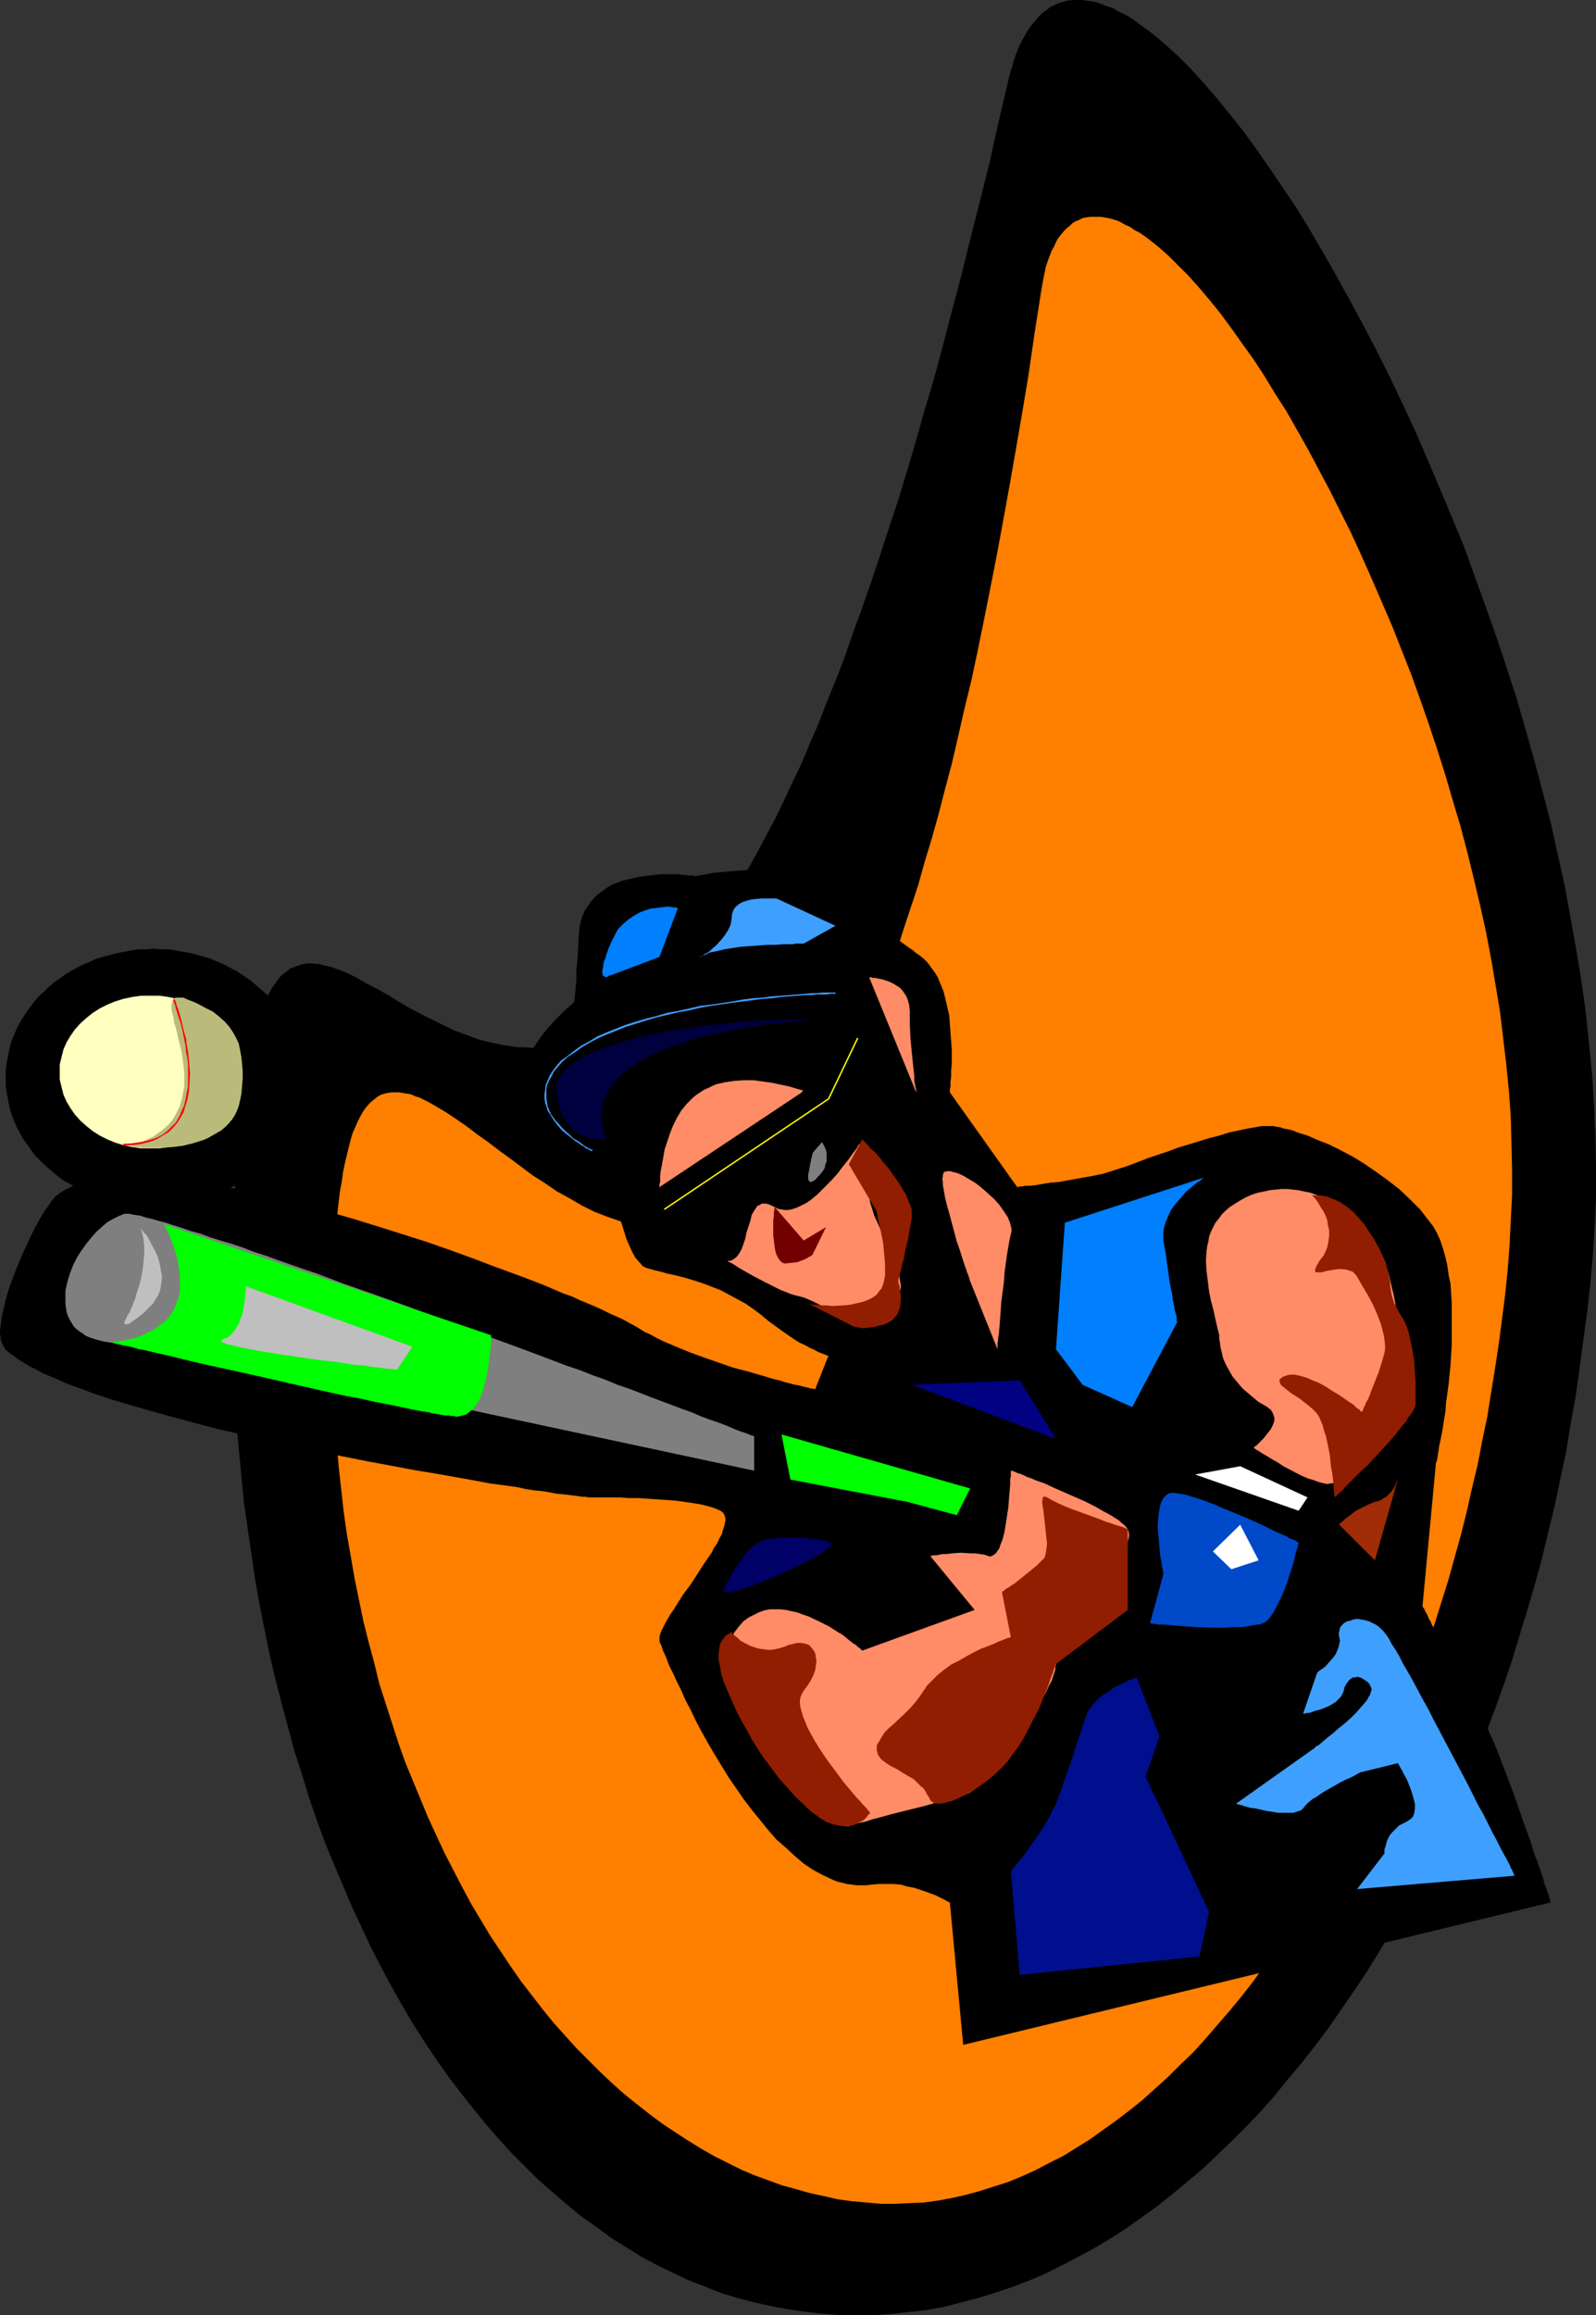 <?xml version="1.0" encoding="UTF-8" standalone="no"?>
<svg
   version="1.0"
   width="107.384mm"
   height="155.668mm"
   id="svg39"
   sodipodi:docname="Baseball - Batter 09.wmf"
   xmlns:inkscape="http://www.inkscape.org/namespaces/inkscape"
   xmlns:sodipodi="http://sodipodi.sourceforge.net/DTD/sodipodi-0.dtd"
   xmlns="http://www.w3.org/2000/svg"
   xmlns:svg="http://www.w3.org/2000/svg">
  <rect width="100%" height="100%" fill="#333333" stroke="none"/>
  <sodipodi:namedview
     id="namedview39"
     pagecolor="#ffffff"
     bordercolor="#000000"
     borderopacity="0.25"
     inkscape:showpageshadow="2"
     inkscape:pageopacity="0.0"
     inkscape:pagecheckerboard="0"
     inkscape:deskcolor="#d1d1d1"
     inkscape:document-units="mm" />
  <defs
     id="defs1">
    <pattern
       id="WMFhbasepattern"
       patternUnits="userSpaceOnUse"
       width="6"
       height="6"
       x="0"
       y="0" />
  </defs>
  <path
     style="fill:#000000;fill-opacity:1;fill-rule:evenodd;stroke:none"
     d="m 209.232,588.03 -4.362,-0.485 -4.362,-0.646 -4.362,-0.808 -4.362,-0.97 -4.362,-1.131 -4.201,-1.293 -4.039,-1.616 -4.201,-1.616 -4.039,-1.939 -4.039,-1.939 -3.878,-2.101 -3.878,-2.424 -3.878,-2.424 -3.716,-2.747 -3.878,-2.747 -3.555,-2.909 -3.555,-3.07 -3.716,-3.232 -3.393,-3.393 -3.393,-3.393 -3.393,-3.717 -3.231,-3.717 -3.231,-4.04 -3.231,-4.04 -3.07,-4.04 -3.07,-4.363 -2.908,-4.363 -2.908,-4.525 -2.747,-4.686 -2.747,-4.848 -2.585,-4.848 -2.585,-5.009 -2.424,-5.171 -2.424,-5.171 -2.262,-5.332 -2.262,-5.333 -2.262,-5.494 -2.1,-5.656 -1.939,-5.656 -1.777,-5.817 -1.939,-5.979 -1.616,-5.979 -1.616,-5.979 -1.616,-6.302 -1.454,-6.14 -1.293,-6.302 -1.293,-6.464 -1.131,-6.302 -0.969,-6.625 -0.969,-6.625 -0.969,-6.625 -0.646,-6.625 -0.646,-6.948 -0.646,-6.787 -0.485,-6.948 -0.323,-6.948 -0.162,-6.948 -0.162,-7.11 v -7.11 -7.11 l 0.323,-7.272 0.323,-7.272 0.323,-7.272 0.646,-7.272 0.323,-3.555 0.323,-3.393 0.323,-3.232 0.485,-3.07 0.323,-2.909 0.485,-2.747 0.485,-2.585 0.485,-2.424 0.485,-2.262 0.485,-2.101 0.646,-1.939 0.485,-1.939 0.646,-1.616 0.646,-1.616 0.646,-1.454 0.646,-1.293 0.646,-1.131 0.808,-1.131 0.646,-0.97 0.808,-0.97 0.808,-0.646 0.808,-0.646 0.808,-0.646 0.969,-0.323 0.808,-0.323 0.969,-0.323 0.808,-0.162 0.969,-0.162 h 0.969 l 0.969,0.162 h 0.969 l 0.969,0.323 2.1,0.485 2.262,0.808 2.262,0.97 2.262,1.131 2.424,1.454 2.585,1.293 2.585,1.454 2.585,1.616 2.747,1.616 2.747,1.454 2.908,1.454 2.908,1.454 3.07,1.454 3.07,1.131 3.07,1.131 3.231,0.808 3.231,0.646 3.393,0.485 h 1.777 l 1.616,0.162 1.777,-0.162 h 1.777 l 1.777,-0.162 1.777,-0.323 1.777,-0.323 1.777,-0.646 1.777,-0.485 1.777,-0.646 1.939,-0.808 1.777,-0.808 1.939,-0.97 1.777,-1.131 1.939,-1.293 1.939,-1.293 1.939,-1.454 1.939,-1.616 1.939,-1.778 1.939,-1.939 1.939,-1.939 2.1,-2.101 1.939,-2.424 2.1,-2.424 1.939,-2.585 2.1,-2.747 1.939,-2.909 2.1,-3.07 2.1,-3.393 2.1,-3.393 2.1,-3.717 2.1,-3.717 2.1,-4.04 2.262,-4.201 2.1,-4.363 2.1,-4.525 2.262,-4.686 2.1,-5.009 2.262,-5.171 2.1,-5.494 2.262,-5.494 2.262,-5.817 2.1,-6.14 2.262,-6.14 2.262,-6.464 2.262,-6.787 2.262,-6.948 2.424,-7.272 2.262,-7.433 2.262,-7.595 2.262,-8.08 2.424,-8.08 2.262,-8.403 2.262,-8.726 2.424,-9.049 2.262,-9.211 2.424,-9.534 2.424,-9.695 2.262,-10.18 2.424,-10.342 0.485,-2.101 0.646,-2.101 0.485,-1.778 0.646,-1.778 0.646,-1.616 0.808,-1.616 0.808,-1.454 0.808,-1.293 0.808,-1.131 0.969,-1.131 0.808,-0.97 0.969,-0.97 0.969,-0.646 0.969,-0.808 1.131,-0.485 0.969,-0.485 1.131,-0.323 1.131,-0.323 L 272.729,0 h 1.131 1.293 l 1.131,0.162 1.293,0.162 1.454,0.323 1.293,0.485 1.293,0.485 1.454,0.485 1.293,0.808 1.454,0.646 1.454,0.808 1.454,0.97 1.454,1.131 1.616,1.131 1.454,1.131 1.616,1.293 1.454,1.293 1.616,1.454 1.616,1.454 3.231,3.232 1.616,1.778 1.616,1.778 3.231,3.717 3.393,4.201 3.393,4.201 3.393,4.686 3.393,4.848 3.393,5.009 3.555,5.333 3.393,5.494 3.393,5.817 3.393,5.979 3.393,6.14 3.393,6.302 3.393,6.464 3.393,6.787 3.231,6.787 3.231,6.948 3.07,7.11 3.07,7.272 3.07,7.272 3.07,7.433 2.747,7.595 2.747,7.595 2.747,7.756 2.585,7.756 2.585,7.918 2.262,7.918 2.262,7.918 2.1,7.918 2.1,8.08 1.777,8.08 1.777,7.918 1.454,8.08 1.454,8.08 1.293,7.918 1.131,8.08 0.808,7.918 0.808,7.918 0.485,7.756 0.323,7.756 0.162,7.595 v 7.756 l -0.323,7.433 -0.485,7.433 -0.646,7.272 -0.808,7.272 -0.969,7.11 -0.969,7.272 -0.969,6.948 -1.293,7.11 -1.131,6.948 -1.454,6.787 -1.454,6.948 -1.616,6.625 -1.616,6.787 -1.777,6.464 -1.939,6.625 -1.939,6.302 -1.939,6.464 -2.1,6.14 -2.262,6.302 -2.262,5.979 -2.424,5.979 -2.424,5.979 -2.585,5.817 -2.585,5.656 -2.747,5.656 -2.585,5.494 -2.908,5.494 -2.908,5.171 -2.908,5.333 -3.07,5.009 -3.07,5.009 -3.231,4.848 -3.231,4.686 -3.231,4.686 -3.393,4.525 -3.393,4.363 -3.555,4.201 -3.393,4.201 -3.555,4.04 -3.716,3.878 -3.716,3.717 -3.716,3.555 -3.716,3.555 -3.878,3.232 -3.878,3.232 -3.878,3.07 -4.039,2.909 -3.878,2.747 -4.039,2.585 -4.039,2.424 -4.201,2.262 -4.039,2.101 -4.201,2.101 -4.201,1.778 -4.201,1.616 -4.362,1.454 -4.201,1.293 -4.362,1.131 -4.362,1.131 -4.362,0.808 -4.362,0.485 -4.362,0.485 -4.524,0.323 h -4.362 -4.362 z"
     id="path1" />
  <path
     style="fill:#ff7f00;fill-opacity:1;fill-rule:evenodd;stroke:none"
     d="m 220.38,559.752 -3.716,-0.323 -3.555,-0.485 -3.555,-0.808 -3.716,-0.808 -3.393,-0.97 -3.555,-0.97 -3.555,-1.293 -3.555,-1.293 -3.393,-1.454 -3.555,-1.778 -3.231,-1.616 -3.393,-1.939 -3.393,-2.101 -3.231,-2.101 -3.393,-2.262 -3.231,-2.424 -3.07,-2.424 -3.231,-2.585 -3.07,-2.747 -3.07,-2.909 -2.908,-2.909 -3.07,-3.07 -2.908,-3.232 -2.908,-3.232 -2.747,-3.393 -2.747,-3.555 -2.747,-3.555 -2.585,-3.717 -2.585,-3.878 -2.585,-3.878 -2.424,-4.04 -2.424,-4.04 -2.262,-4.201 -2.262,-4.363 -2.262,-4.363 -2.1,-4.525 -2.1,-4.525 -1.939,-4.686 -1.939,-4.686 -1.939,-4.686 -1.777,-5.009 -1.616,-5.009 -1.616,-5.009 -1.616,-5.009 -1.293,-5.333 -1.454,-5.332 -1.293,-5.171 -1.131,-5.494 -1.131,-5.494 -0.969,-5.656 -0.969,-5.494 -0.808,-5.656 -0.646,-5.817 -0.646,-5.817 -0.485,-5.817 -0.485,-5.979 -0.323,-5.979 -0.162,-5.979 -0.162,-6.14 v -6.14 l 0.162,-6.14 0.162,-6.302 0.323,-6.302 0.485,-6.302 0.162,-3.07 0.323,-2.909 0.323,-2.747 0.485,-2.585 0.323,-2.424 0.485,-2.262 0.485,-2.101 0.485,-1.939 0.485,-1.939 0.485,-1.616 0.646,-1.454 0.646,-1.454 0.646,-1.293 0.646,-1.131 0.646,-0.97 0.808,-0.97 0.646,-0.646 0.808,-0.646 0.808,-0.646 0.808,-0.485 0.969,-0.323 0.808,-0.162 0.969,-0.162 h 0.969 0.969 l 0.969,0.162 0.969,0.162 1.131,0.162 0.969,0.485 1.131,0.323 2.262,1.131 2.262,1.293 2.424,1.454 2.424,1.616 2.585,1.778 2.747,2.101 2.747,1.939 2.747,2.101 2.908,2.101 5.816,4.363 3.07,1.939 3.07,2.101 3.231,1.778 3.07,1.778 3.231,1.616 3.393,1.293 3.231,1.131 3.393,0.808 1.777,0.485 1.616,0.162 1.777,0.162 1.616,0.162 h 1.777 1.777 l 1.616,-0.162 1.777,-0.323 1.777,-0.323 1.777,-0.485 1.777,-0.646 1.777,-0.646 1.777,-0.808 1.777,-0.97 1.777,-0.97 1.616,-1.131 1.777,-1.293 1.777,-1.454 1.939,-1.616 1.777,-1.778 1.777,-1.778 1.777,-1.939 1.777,-2.262 1.777,-2.262 1.777,-2.424 1.777,-2.585 1.777,-2.747 1.777,-3.07 1.777,-3.07 1.777,-3.393 1.777,-3.393 1.777,-3.717 1.777,-3.878 1.777,-4.04 1.777,-4.201 1.777,-4.525 1.777,-4.525 1.777,-4.848 1.616,-5.171 1.777,-5.333 1.777,-5.332 1.616,-5.817 1.777,-5.817 1.777,-6.302 1.616,-6.302 1.777,-6.625 1.616,-6.948 1.616,-7.11 1.777,-7.272 1.616,-7.595 1.616,-7.918 1.616,-8.08 1.616,-8.241 1.616,-8.726 1.616,-8.888 1.616,-9.211 1.616,-9.372 1.616,-9.695 1.454,-10.019 1.616,-10.342 0.323,-1.939 0.323,-1.778 0.323,-1.616 0.323,-1.616 0.485,-1.454 0.485,-1.293 0.485,-1.293 0.646,-1.131 0.485,-1.131 0.646,-1.131 0.646,-0.808 0.808,-0.97 0.646,-0.646 0.808,-0.646 0.646,-0.646 0.808,-0.485 0.808,-0.323 0.969,-0.485 0.808,-0.162 0.969,-0.162 h 0.969 0.969 0.969 l 0.969,0.162 0.969,0.162 1.131,0.323 1.131,0.323 0.969,0.485 1.131,0.646 1.131,0.485 1.131,0.808 1.293,0.646 2.262,1.616 2.424,1.939 2.585,2.262 2.585,2.585 2.585,2.585 2.747,3.07 2.585,3.07 2.747,3.393 2.747,3.717 2.747,3.878 2.908,4.04 2.747,4.201 2.747,4.525 2.908,4.525 2.747,4.848 2.747,4.848 2.747,5.171 2.747,5.171 2.747,5.494 2.747,5.494 2.585,5.656 2.585,5.817 2.585,5.979 2.585,5.979 2.424,6.14 2.424,6.14 2.262,6.302 2.262,6.464 2.1,6.302 2.1,6.625 1.939,6.625 1.939,6.464 1.777,6.787 1.616,6.625 1.616,6.787 1.454,6.625 1.293,6.787 1.131,6.625 1.131,6.787 0.808,6.787 0.808,6.787 0.646,6.625 0.485,6.625 0.162,6.625 0.162,6.625 v 6.464 l -0.323,6.464 -0.323,6.464 -0.485,6.302 -0.646,6.302 -0.808,6.302 -0.808,6.14 -0.969,6.302 -0.969,5.979 -0.969,6.14 -1.293,6.14 -1.131,5.979 -1.454,5.979 -1.293,5.817 -1.454,5.817 -1.616,5.817 -1.616,5.817 -1.777,5.656 -1.777,5.656 -1.939,5.494 -1.939,5.494 -1.939,5.333 -2.1,5.332 -2.1,5.171 -2.262,5.171 -2.262,5.171 -2.262,5.009 -2.424,4.848 -2.424,4.848 -2.585,4.686 -2.585,4.686 -2.585,4.525 -2.747,4.525 -2.585,4.201 -2.747,4.363 -2.908,4.04 -2.908,4.04 -2.908,4.04 -2.908,3.717 -3.07,3.717 -3.07,3.555 -3.07,3.555 -3.07,3.393 -3.231,3.07 -3.231,3.232 -3.231,2.909 -3.231,2.909 -3.231,2.585 -3.393,2.585 -3.393,2.424 -3.393,2.424 -3.393,2.101 -3.393,2.101 -3.555,1.778 -3.393,1.778 -3.555,1.616 -3.555,1.454 -3.555,1.131 -3.555,1.131 -3.555,0.97 -3.555,0.808 -3.555,0.646 -3.555,0.485 -3.716,0.162 -3.555,0.162 h -3.716 z"
     id="path2" />
  <path
     style="fill:#000000;fill-opacity:1;fill-rule:evenodd;stroke:none"
     d="m 39.1,306.7 h 1.939 l 1.939,-0.162 1.777,-0.162 1.939,-0.323 1.777,-0.323 1.777,-0.485 1.777,-0.485 1.616,-0.646 1.777,-0.646 1.616,-0.646 1.454,-0.808 1.616,-0.97 1.454,-0.808 1.454,-0.97 1.293,-1.131 1.293,-1.131 1.293,-0.97 1.293,-1.293 0.969,-1.131 1.131,-1.293 0.969,-1.454 0.969,-1.293 0.808,-1.454 0.646,-1.454 0.808,-1.454 1.131,-3.07 0.323,-1.616 0.323,-1.616 0.323,-1.616 v -1.616 l 0.162,-1.778 -0.162,-1.616 v -1.616 l -0.323,-1.778 -0.323,-1.616 -0.323,-1.454 -0.646,-1.616 -0.485,-1.454 -0.808,-1.616 -0.646,-1.454 -0.808,-1.293 -0.969,-1.454 -0.969,-1.293 -1.131,-1.293 -0.969,-1.293 -1.293,-1.131 -1.293,-1.131 -1.293,-1.131 -1.293,-0.97 -1.454,-0.97 -1.454,-0.97 -1.616,-0.808 -1.454,-0.808 -1.616,-0.646 -1.777,-0.808 -1.616,-0.485 -1.777,-0.485 -1.777,-0.485 -1.777,-0.323 -1.939,-0.323 -1.777,-0.323 h -1.939 l -1.939,-0.162 -1.939,0.162 h -1.939 l -1.939,0.323 -1.777,0.323 -1.777,0.323 -1.777,0.485 -1.777,0.485 -1.777,0.485 -1.616,0.808 -1.616,0.646 -1.616,0.808 -1.454,0.808 -1.616,0.97 -1.293,0.97 -1.454,0.97 -1.293,1.131 -1.131,1.131 -1.293,1.131 -1.131,1.293 -1.939,2.585 -0.969,1.454 -0.808,1.293 -0.808,1.454 -0.646,1.616 -0.646,1.454 -0.485,1.616 -0.323,1.454 -0.323,1.616 -0.323,1.778 -0.162,1.616 v 1.616 1.778 l 0.162,1.616 0.323,1.616 0.323,1.616 0.323,1.616 0.485,1.454 0.646,1.616 0.646,1.454 0.808,1.454 0.808,1.454 0.969,1.293 0.969,1.454 0.969,1.293 1.131,1.131 1.293,1.293 1.131,0.97 1.293,1.131 1.454,1.131 1.293,0.97 1.616,0.808 1.454,0.97 1.616,0.808 1.616,0.646 1.616,0.646 1.777,0.646 1.777,0.485 1.777,0.485 1.777,0.323 1.777,0.323 1.939,0.162 1.939,0.162 z"
     id="path3" />
  <path
     style="fill:#000000;fill-opacity:1;fill-rule:evenodd;stroke:none"
     d="m 394.39,483.481 h -0.162 v -0.323 l -0.162,-0.646 -0.162,-0.646 -0.323,-0.808 -0.323,-1.131 -0.485,-1.131 -0.323,-1.293 -0.485,-1.454 -0.485,-1.454 -0.646,-1.778 -0.646,-1.616 -1.131,-3.717 -1.454,-3.878 -2.747,-7.918 -1.454,-3.878 -1.454,-3.717 -0.646,-1.778 -0.646,-1.616 -0.646,-1.616 -0.646,-1.454 -0.646,-1.293 -0.485,-1.293 -0.646,-0.97 -0.485,-0.97 -0.969,-1.616 -1.131,-2.101 -1.131,-2.101 -1.293,-2.262 -5.009,-9.695 -1.293,-2.262 -0.969,-2.101 -1.131,-1.939 -0.323,-0.808 -0.485,-0.808 -0.323,-0.808 -0.323,-0.646 -0.323,-0.485 -0.162,-0.485 -0.323,-0.485 -0.162,-0.162 v -0.323 0 l 3.393,-36.035 v -0.162 l 0.162,-0.323 0.162,-0.646 0.162,-0.97 0.162,-0.97 0.162,-1.293 0.323,-1.454 0.323,-1.616 0.323,-1.778 0.323,-2.101 0.323,-1.939 0.162,-2.262 0.323,-2.262 0.323,-2.424 0.485,-4.848 0.323,-5.171 v -5.332 -2.585 -2.585 l -0.162,-2.424 -0.162,-2.585 -0.485,-2.262 -0.323,-2.424 -0.485,-2.101 -0.646,-2.262 -0.646,-1.939 -0.808,-1.778 -0.969,-1.778 -1.131,-1.454 -2.262,-2.909 -2.585,-2.585 -2.747,-2.585 -2.908,-2.262 -2.908,-2.101 -3.07,-2.101 -2.908,-1.778 -3.07,-1.616 -2.908,-1.454 -2.908,-1.131 -2.585,-1.131 -2.585,-0.808 -1.131,-0.485 -1.293,-0.323 -0.969,-0.162 -0.969,-0.323 -0.969,-0.162 -0.808,-0.162 h -0.808 -0.646 -0.808 -0.646 l -0.808,0.162 -0.969,0.162 -1.939,0.323 -2.262,0.485 -2.262,0.485 -2.585,0.808 -2.585,0.646 -2.585,0.808 -5.332,1.616 -2.585,0.97 -2.424,0.808 -2.424,0.808 -2.1,0.808 -2.1,0.808 -1.777,0.646 -1.616,0.485 -1.939,0.646 -2.1,0.646 -2.262,0.485 -4.524,0.808 -4.524,0.808 -2.1,0.162 -1.939,0.323 -1.777,0.323 -1.616,0.162 h -0.646 -0.485 l -0.646,0.162 h -0.485 -0.323 l -0.162,0.162 h -0.323 l -17.126,-24.077 v -0.162 -0.323 -0.323 l 0.162,-0.646 v -1.131 l 0.162,-1.454 v -1.454 l 0.162,-1.778 v -1.778 -1.939 l -0.162,-2.101 -0.162,-2.101 -0.162,-2.262 -0.162,-2.101 -0.485,-2.101 -0.485,-2.101 -0.485,-1.939 -0.808,-1.939 -0.646,-1.616 -0.808,-1.293 -0.969,-1.293 -0.808,-1.131 -0.969,-0.97 -0.969,-0.808 -0.969,-0.646 -0.969,-0.808 -0.969,-0.646 -1.777,-1.293 -1.777,-1.454 -0.646,-0.808 -0.646,-0.808 -0.808,-0.97 -0.646,-0.97 -0.969,-0.808 -0.808,-0.97 -1.131,-0.808 -1.131,-0.808 -1.293,-0.97 -1.293,-0.808 -1.454,-0.808 -1.616,-0.808 -1.616,-0.808 -1.777,-0.808 -1.939,-0.808 -1.939,-0.97 -2.262,-0.808 -2.262,-0.808 -1.777,-0.646 -2.1,-0.323 -2.1,-0.323 -2.262,-0.323 h -2.1 -2.262 l -2.1,0.162 -2.1,0.162 -1.939,0.162 -1.777,0.162 -1.616,0.162 -1.454,0.323 -1.131,0.162 -0.485,0.162 h -0.646 l -0.323,0.162 h -0.162 v 0 h -0.162 -0.162 l -0.323,-0.162 h -0.485 -0.808 l -0.646,-0.162 h -0.969 l -0.969,-0.162 h -0.969 -1.131 -2.424 l -2.747,0.323 -2.585,0.323 -2.747,0.646 -1.454,0.323 -1.293,0.485 -1.293,0.485 -1.131,0.646 -1.131,0.808 -1.131,0.808 -0.969,0.808 -0.969,1.131 -0.808,1.131 -0.808,1.131 -0.646,1.454 -0.485,1.454 -0.323,1.616 -0.162,1.778 -0.162,3.232 -0.162,3.07 -0.323,2.909 v 1.293 1.293 l -0.162,1.131 v 0.97 l -0.162,0.97 v 0.808 l -0.162,0.646 v 0.485 0.162 0.162 0 l -0.323,0.162 -0.162,0.323 -0.485,0.323 -0.485,0.485 -0.646,0.485 -0.646,0.646 -0.646,0.646 -0.808,0.808 -0.808,0.808 -0.808,0.97 -0.969,0.97 -1.777,2.262 -1.616,2.424 -1.454,2.585 -0.808,1.454 -0.646,1.454 -0.485,1.454 -0.485,1.454 -0.323,1.616 -0.323,1.616 v 1.616 l -0.162,1.616 0.162,1.778 0.323,1.778 0.485,1.616 0.646,1.778 0.808,1.778 0.969,1.778 1.131,1.616 1.454,1.454 1.454,1.293 1.777,1.131 1.616,0.97 1.777,0.808 1.777,0.646 1.777,0.646 1.616,0.485 1.616,0.323 1.454,0.323 1.293,0.323 0.969,0.162 h 0.808 0.323 l 0.162,0.162 h 0.162 v 0 0.162 l 0.162,0.162 v 0.485 l 0.162,0.323 v 0.646 l 0.323,1.131 0.323,1.454 0.485,1.616 0.323,1.778 0.646,1.778 1.131,3.717 0.808,1.778 0.646,1.454 0.808,1.454 0.969,1.131 0.485,0.485 0.323,0.485 0.646,0.323 0.323,0.162 1.131,0.323 1.131,0.323 1.454,0.323 1.616,0.485 1.616,0.323 1.939,0.485 1.777,0.485 2.1,0.646 1.939,0.646 2.1,0.808 2.1,0.808 2.1,1.131 2.1,1.131 2.1,1.131 2.1,1.454 1.939,1.454 1.939,1.616 1.777,1.293 1.777,1.293 1.616,1.131 1.454,0.97 1.293,0.808 1.454,0.646 1.131,0.646 1.131,0.485 0.808,0.485 0.808,0.323 0.808,0.323 0.485,0.162 0.323,0.162 h 0.323 v 0 l -3.393,8.564 h -0.162 l -0.162,-0.162 h -0.485 l -0.646,-0.162 -0.646,-0.162 -0.808,-0.162 -1.131,-0.323 -0.969,-0.162 -1.293,-0.323 -1.293,-0.323 -1.454,-0.485 -1.454,-0.323 -1.616,-0.485 -1.616,-0.485 -3.393,-0.97 -3.716,-0.97 -3.716,-1.293 -3.716,-1.293 -3.555,-1.293 -3.555,-1.454 -3.393,-1.454 -1.616,-0.808 -1.454,-0.808 -1.454,-0.646 -1.293,-0.808 -0.808,-0.485 -0.808,-0.485 -0.969,-0.485 -1.131,-0.646 -1.293,-0.646 -1.454,-0.646 -1.454,-0.646 -1.616,-0.808 -1.777,-0.808 -1.939,-0.808 -1.939,-0.808 -2.1,-0.97 -2.262,-0.808 -2.262,-0.97 -2.262,-0.97 -2.424,-0.97 -2.585,-0.97 -2.585,-0.97 -5.332,-1.939 -5.493,-2.101 -5.816,-2.101 -5.978,-2.101 -6.14,-1.939 -6.14,-1.939 -6.301,-1.939 -6.14,-1.778 -6.301,-1.778 -6.14,-1.454 -5.978,-1.454 -5.978,-1.293 -5.816,-0.97 -2.747,-0.485 -2.747,-0.485 -2.747,-0.323 -2.585,-0.323 -2.585,-0.162 -2.424,-0.162 h -2.424 l -2.262,-0.162 -2.262,0.162 -2.1,0.162 -2.1,0.162 -1.939,0.162 -1.777,0.485 -1.777,0.323 -1.616,0.646 -1.454,0.646 -1.293,0.646 -1.293,0.808 -1.131,0.808 -0.969,1.131 -0.485,0.646 -0.485,0.808 -0.646,0.808 -0.646,0.97 -0.646,1.131 -0.646,1.131 -1.293,2.424 -1.293,2.747 -1.293,2.747 -1.293,3.07 -1.131,2.909 -1.131,3.07 -0.808,2.747 -0.646,2.909 -0.323,1.293 -0.162,1.293 -0.162,1.131 L 0,338.049 v 0.97 l 0.162,0.97 0.162,0.97 0.323,0.646 0.323,0.646 0.323,0.646 0.969,0.808 1.131,0.808 1.293,0.97 1.293,0.808 1.616,0.97 1.616,0.808 1.777,0.97 1.939,0.808 1.939,0.808 2.1,0.97 2.262,0.808 2.262,0.808 2.424,0.97 2.585,0.808 2.424,0.808 2.747,0.808 5.493,1.616 5.816,1.616 5.978,1.616 6.14,1.616 6.301,1.454 6.301,1.454 12.764,2.747 6.301,1.293 6.463,1.293 6.14,1.131 5.978,1.131 5.816,0.97 5.493,0.97 2.747,0.485 2.585,0.485 2.585,0.485 2.424,0.323 2.424,0.323 2.262,0.323 2.1,0.485 2.1,0.323 1.939,0.162 1.939,0.323 1.616,0.323 1.616,0.162 1.454,0.162 1.293,0.162 1.293,0.162 0.969,0.162 h 0.969 l 0.646,0.162 h 0.646 0.323 5.009 2.1 l 2.1,0.162 h 2.424 l 4.686,0.323 4.847,0.323 2.262,0.323 2.262,0.323 1.939,0.323 1.939,0.485 1.616,0.485 1.454,0.646 0.646,0.485 0.323,0.485 0.162,0.485 0.162,0.808 -0.162,0.808 -0.162,0.808 -0.323,0.97 -0.323,1.131 -0.646,1.131 -0.485,1.131 -0.808,1.131 -0.646,1.293 -1.777,2.585 -1.777,2.747 -1.777,2.747 -1.939,2.585 -1.616,2.585 -0.808,1.293 -0.808,1.131 -0.646,1.131 -0.646,1.131 -0.485,0.97 -0.485,0.97 -0.323,0.808 -0.162,0.808 v 0.485 0.646 l 0.162,0.323 0.162,0.323 0.162,0.323 0.162,0.485 0.162,0.646 0.323,0.646 0.646,1.454 0.646,1.778 0.969,1.939 0.969,2.101 1.131,2.262 1.131,2.585 1.293,2.424 1.293,2.747 1.454,2.747 1.616,2.909 1.616,2.747 1.777,2.909 1.777,2.909 3.878,5.656 2.1,2.747 2.1,2.585 2.1,2.585 2.1,2.424 2.424,2.101 2.262,2.101 2.262,1.939 2.424,1.616 2.424,1.293 2.424,1.131 1.131,0.485 1.293,0.323 1.293,0.323 1.293,0.162 1.131,0.162 h 1.293 1.293 l 1.293,-0.162 1.777,-0.162 h 1.939 1.939 l 1.777,0.162 1.616,0.485 1.777,0.323 1.454,0.485 1.454,0.485 1.293,0.485 1.293,0.485 0.969,0.485 0.969,0.485 0.646,0.323 0.485,0.323 0.485,0.162 v 0 l 3.393,36.196 z"
     id="path4" />
  <path
     style="fill:#ff8c66;fill-opacity:1;fill-rule:evenodd;stroke:none"
     d="m 247.847,409.149 -28.598,10.342 v 0 l -0.323,-0.323 -0.323,-0.323 -0.485,-0.323 -0.485,-0.485 -0.808,-0.485 -0.808,-0.646 -0.808,-0.646 -0.969,-0.808 -1.131,-0.646 -2.262,-1.454 -2.585,-1.293 -2.747,-1.293 -1.454,-0.485 -1.293,-0.485 -1.454,-0.323 -1.454,-0.323 -1.454,-0.162 h -1.454 -1.293 l -1.454,0.323 -1.293,0.485 -1.293,0.646 -1.293,0.646 -1.293,0.97 -1.131,1.293 -1.131,1.454 -0.969,1.616 -0.808,1.939 -0.485,1.293 -0.162,1.454 -0.162,1.454 0.162,1.778 0.485,1.616 0.323,1.778 0.646,1.778 0.808,1.939 0.969,1.939 0.969,1.939 1.131,1.939 1.131,1.939 2.585,3.878 2.908,3.878 2.908,3.555 1.616,1.778 1.454,1.616 1.454,1.616 1.454,1.454 1.454,1.293 1.454,1.293 1.293,1.131 1.131,0.97 1.131,0.808 1.131,0.646 0.969,0.646 0.808,0.162 0.646,0.162 h 0.646 l 0.485,-0.162 0.646,-0.162 1.293,-0.485 1.777,-0.323 1.939,-0.646 1.939,-0.485 2.262,-0.646 4.524,-1.131 4.524,-1.131 2.262,-0.646 1.939,-0.485 1.939,-0.485 1.616,-0.485 1.454,-0.485 0.646,-0.162 0.485,-0.162 0.485,-0.162 0.646,-0.323 0.646,-0.485 0.646,-0.646 0.808,-0.646 0.808,-0.808 0.808,-0.808 0.969,-0.97 0.808,-1.131 0.969,-1.131 1.939,-2.262 1.939,-2.585 1.939,-2.747 1.777,-2.585 1.777,-2.747 1.616,-2.747 1.454,-2.424 0.646,-1.293 0.485,-1.131 0.646,-1.131 0.323,-0.97 0.323,-0.97 0.323,-0.97 v -0.646 l 0.162,-0.808 v -0.646 l 0.162,-0.808 0.323,-0.808 0.323,-0.97 0.646,-0.97 0.485,-0.97 0.646,-1.131 0.646,-1.131 1.616,-2.585 1.777,-2.424 3.716,-5.333 1.939,-2.585 1.616,-2.585 1.616,-2.585 0.646,-1.131 0.646,-1.131 0.485,-0.97 0.485,-1.131 0.323,-0.97 0.323,-0.808 0.162,-0.808 v -0.646 l -0.162,-0.646 -0.162,-0.485 -0.485,-0.646 -0.485,-0.485 -0.646,-0.485 -0.646,-0.646 -0.808,-0.485 -0.969,-0.646 -2.1,-1.131 -2.262,-1.293 -2.585,-1.293 -5.17,-2.262 -2.585,-1.131 -2.424,-1.131 -2.262,-0.808 -1.131,-0.485 -0.969,-0.323 -0.969,-0.485 -0.808,-0.323 -0.646,-0.162 -0.646,-0.323 -0.485,-0.162 -0.323,-0.162 h -0.323 v 0 0.485 0.485 0.485 l -0.162,0.646 v 0.646 0.808 l -0.162,1.778 -0.162,1.939 -0.162,2.101 -0.323,2.101 -0.323,2.101 -0.323,1.939 -0.485,1.939 -0.323,0.808 -0.323,0.808 -0.162,0.646 -0.485,0.646 -0.323,0.485 -0.323,0.323 -0.485,0.323 -0.323,0.162 -0.485,0.162 -0.485,-0.162 -0.969,-0.323 -1.131,-0.162 -1.131,-0.162 h -1.131 l -2.585,-0.162 -2.262,0.162 -1.131,0.162 h -1.131 l -0.808,0.162 -0.808,0.162 h -0.808 l -0.485,0.162 h -0.323 v 0 z"
     id="path5" />
  <path
     style="fill:#ff8c66;fill-opacity:1;fill-rule:evenodd;stroke:none"
     d="m 318.776,367.943 0.162,-0.162 0.162,-0.162 0.485,-0.323 0.485,-0.485 0.646,-0.646 0.646,-0.646 1.131,-1.454 0.646,-0.808 0.485,-0.97 0.323,-0.808 0.162,-0.808 -0.162,-0.808 -0.323,-0.808 -0.162,-0.323 -0.323,-0.485 -0.485,-0.323 -0.323,-0.323 -2.262,-1.293 -1.939,-1.616 -2.1,-1.778 -1.777,-2.101 -0.808,-0.97 -0.646,-1.131 -0.646,-1.131 -0.646,-1.293 -0.485,-1.131 -0.323,-1.454 -0.323,-1.293 -0.162,-1.293 -0.162,-0.808 v -0.97 l -0.485,-1.939 -0.485,-2.101 -0.485,-2.262 -0.646,-2.424 -0.485,-2.424 -0.323,-2.585 -0.323,-2.585 -0.162,-2.585 0.162,-2.424 0.162,-1.293 0.323,-1.293 0.162,-1.131 0.485,-1.293 0.485,-0.97 0.646,-1.293 0.808,-0.97 0.808,-1.131 0.969,-0.97 1.131,-0.97 1.293,-0.808 1.293,-0.808 1.454,-0.808 1.454,-0.646 1.454,-0.485 1.616,-0.323 1.454,-0.323 1.454,-0.162 1.616,-0.162 h 1.454 l 1.454,0.162 1.454,0.162 1.454,0.323 1.616,0.323 1.293,0.485 1.454,0.485 1.454,0.646 1.293,0.646 1.293,0.808 1.293,0.808 2.424,1.778 1.131,1.131 0.969,0.97 1.131,1.131 0.969,1.131 0.808,1.293 0.808,1.293 0.808,1.293 0.646,1.293 0.646,1.293 0.646,1.454 0.323,1.454 0.485,1.293 0.646,2.909 0.646,2.747 0.485,2.585 0.646,2.424 0.485,2.424 0.646,2.262 0.323,2.101 0.485,2.101 0.162,1.939 0.162,1.939 0.162,1.778 v 1.616 l -0.162,1.616 -0.323,1.454 -0.323,1.454 -0.646,1.293 -0.646,1.454 -0.969,1.454 -0.969,1.616 -1.131,1.616 -1.131,1.778 -1.293,1.778 -2.747,3.232 -1.293,1.616 -1.454,1.454 -1.293,1.293 -1.293,1.131 -1.293,0.97 -1.131,0.646 -0.646,0.323 -0.646,0.162 h -0.485 l -0.485,0.162 -0.969,-0.162 -1.293,-0.323 -1.293,-0.485 -1.616,-0.485 -1.454,-0.646 -1.616,-0.808 -3.07,-1.616 -1.454,-0.97 -1.454,-0.808 -1.293,-0.808 -1.131,-0.646 -0.969,-0.646 -0.323,-0.162 -0.323,-0.162 -0.323,-0.323 h -0.162 v -0.162 z"
     id="path6" />
  <path
     style="fill:#ff8c66;fill-opacity:1;fill-rule:evenodd;stroke:none"
     d="m 246.716,325.606 v 0 l -0.162,-0.323 v -0.323 l -0.162,-0.323 -0.162,-0.646 -0.323,-0.646 -0.162,-0.646 -0.323,-0.808 -0.646,-1.939 -0.646,-2.101 -0.808,-2.262 -0.646,-2.424 -1.293,-4.848 -0.646,-2.262 -0.485,-2.101 -0.162,-0.97 -0.162,-0.97 -0.162,-0.808 v -0.808 l -0.162,-0.808 0.162,-0.485 v -0.485 l 0.162,-0.485 0.162,-0.323 h 0.323 l 0.323,-0.162 h 0.485 0.485 l 0.485,0.162 0.646,0.162 0.646,0.162 1.454,0.646 1.616,0.97 1.616,0.97 1.616,1.293 1.454,1.293 1.616,1.454 1.293,1.454 1.131,1.616 0.969,1.454 0.323,0.808 0.323,0.808 0.162,0.646 0.162,0.646 v 0.808 l -0.162,0.646 -0.162,0.646 -0.162,0.808 -0.323,1.778 -0.323,1.939 -0.323,2.262 -0.323,2.424 -0.162,2.424 -0.646,4.848 -0.162,2.424 -0.162,2.101 -0.162,2.101 -0.162,1.778 -0.162,0.808 v 0.646 l -0.162,0.646 v 0.646 0.323 0.323 0.323 z"
     id="path7" />
  <path
     style="fill:#ff8c66;fill-opacity:1;fill-rule:evenodd;stroke:none"
     d="m 184.997,320.435 v 0 l 0.162,0.162 0.323,0.162 0.646,0.323 0.808,0.485 0.969,0.646 1.131,0.646 1.131,0.646 1.454,0.808 2.747,1.454 2.908,1.454 1.293,0.646 1.293,0.485 1.131,0.485 1.131,0.323 1.293,0.323 1.131,0.323 2.262,0.97 2.262,1.131 2.262,0.808 1.293,0.323 1.293,0.323 1.454,0.162 1.454,0.162 h 1.616 l 1.939,-0.323 1.939,-0.323 2.1,-0.485 1.131,-0.485 0.808,-0.323 0.808,-0.646 0.485,-0.485 0.646,-0.646 0.323,-0.646 0.162,-0.808 0.162,-0.808 0.162,-0.808 -0.162,-0.97 -0.162,-0.97 -0.162,-0.97 -0.646,-1.939 -0.808,-2.262 -0.808,-2.101 -1.131,-2.262 -1.939,-4.363 -0.969,-2.101 -0.646,-2.101 -0.323,-0.97 -0.162,-0.808 -0.162,-0.97 v -0.808 l -0.162,-1.616 -0.162,-1.778 -0.162,-1.939 -0.485,-1.778 -0.485,-1.939 -0.485,-1.939 -0.646,-1.778 -1.454,-3.555 -0.808,-1.616 -0.808,-1.454 -0.969,-1.293 -0.808,-1.293 -0.969,-0.97 -0.969,-0.646 -0.969,-0.485 -0.485,-0.162 -0.646,-0.162 -1.293,-0.485 -1.616,-0.485 -1.777,-0.646 -1.939,-0.485 -2.1,-0.646 -2.262,-0.485 -2.262,-0.485 -2.262,-0.323 -2.424,-0.323 h -2.424 l -2.424,0.162 -2.262,0.323 -2.262,0.485 -1.131,0.485 -0.969,0.485 -1.131,0.485 -0.969,0.646 -0.969,0.646 -0.808,0.646 -1.616,1.616 -1.454,1.778 -1.131,1.939 -0.969,1.939 -0.808,2.101 -0.646,1.939 -0.646,1.939 -0.323,1.939 -0.323,1.778 -0.323,1.616 -0.162,1.293 v 1.293 0.323 l -0.162,0.485 v 0.808 z"
     id="path8" />
  <path
     style="fill:#ff8c66;fill-opacity:1;fill-rule:evenodd;stroke:none"
     d="m 221.026,248.366 h 0.485 l 0.485,0.162 h 0.646 l 0.646,0.162 0.969,0.162 0.969,0.323 0.969,0.323 0.969,0.485 0.808,0.485 0.969,0.646 0.808,0.97 0.646,0.97 0.485,1.131 0.323,1.293 0.162,1.454 v 3.393 l 0.162,3.555 0.323,3.393 0.162,1.616 0.162,1.616 0.162,1.454 0.162,1.293 v 1.293 l 0.162,0.97 0.162,0.808 0.162,0.646 v 0.485 0.162 z"
     id="path9" />
  <path
     style="fill:#000000;fill-opacity:1;fill-rule:evenodd;stroke:none"
     d="m 167.709,301.691 36.191,-24.077 17.126,-29.248 -1.777,41.206 v 0 l -0.162,0.323 -0.162,0.323 -0.323,0.323 -0.323,0.485 -0.323,0.646 -0.485,0.646 -0.485,0.646 -1.131,1.616 -1.454,1.778 -1.454,1.939 -1.616,1.778 -1.777,1.778 -1.777,1.778 -1.777,1.454 -0.969,0.646 -0.969,0.485 -0.969,0.485 -0.808,0.323 -0.969,0.323 -0.969,0.162 h -0.808 l -0.969,-0.162 -0.808,-0.162 -0.808,-0.485 -0.808,-0.323 -0.646,-0.323 -0.646,-0.162 h -0.646 -0.485 l -0.485,0.323 -0.485,0.162 -0.323,0.323 -0.323,0.485 -0.323,0.485 -0.646,1.131 -0.323,1.454 -0.969,2.909 -0.323,1.616 -0.485,1.454 -0.485,1.293 -0.646,1.131 -0.485,0.646 -0.323,0.323 -0.485,0.323 -0.485,0.323 -0.485,0.162 h -0.646 -0.646 l -0.646,-0.162 -0.808,-0.323 -0.646,-0.323 -0.646,-0.323 -0.808,-0.646 -1.454,-1.131 -1.454,-1.454 -1.293,-1.616 -1.454,-1.616 -1.293,-1.778 -1.293,-1.778 -1.131,-1.616 -1.131,-1.616 -0.808,-1.454 -0.485,-0.646 -0.162,-0.646 -0.323,-0.485 -0.323,-0.323 -0.162,-0.485 -0.162,-0.162 v -0.162 z"
     id="path10" />
  <path
     style="fill:#00003f;fill-opacity:1;fill-rule:evenodd;stroke:none"
     d="m 154.137,289.571 h -0.162 -0.323 -1.293 -0.808 l -0.969,-0.162 -1.131,-0.323 -1.131,-0.323 -0.969,-0.646 -1.131,-0.646 -1.131,-0.97 -0.969,-1.293 -0.485,-0.646 -0.323,-0.808 -0.485,-0.808 -0.323,-0.97 -0.323,-0.97 -0.323,-1.131 -0.162,-1.131 -0.162,-1.131 v -1.293 l 0.162,-1.293 0.485,-1.131 0.808,-1.131 0.969,-1.131 1.293,-0.97 1.293,-0.97 1.616,-0.97 1.777,-0.97 1.939,-0.808 2.1,-0.808 2.262,-0.646 2.262,-0.808 2.585,-0.646 2.424,-0.646 2.585,-0.646 5.493,-0.97 5.493,-0.808 5.493,-0.646 5.493,-0.646 2.585,-0.162 2.585,-0.162 2.585,-0.162 h 2.424 l 2.262,-0.162 h 2.262 l 1.939,0.162 h 1.939 -0.323 l -0.323,0.162 h -0.323 -0.646 l -0.969,0.162 h -1.454 l -1.616,0.162 -1.939,0.162 -2.1,0.323 -2.1,0.162 -2.424,0.485 -2.585,0.323 -2.585,0.485 -2.585,0.485 -2.747,0.646 -2.747,0.646 -2.585,0.646 -2.747,0.97 -2.747,0.808 -2.424,0.97 -2.585,1.131 -2.262,1.131 -2.1,1.293 -1.939,1.454 -1.939,1.454 -1.454,1.616 -0.646,0.808 -0.646,0.97 -0.646,0.808 -0.323,0.97 -0.485,0.97 -0.323,0.97 -0.162,1.131 -0.162,0.97 -0.162,1.131 0.162,1.131 0.162,1.131 0.162,1.293 0.323,1.131 z"
     id="path11" />
  <path
     style="fill:#3f9fff;fill-opacity:1;fill-rule:evenodd;stroke:none"
     d="m 150.582,292.642 0.162,-0.323 -0.162,-0.162 h -0.162 l -0.646,-0.323 -0.646,-0.323 -0.485,-0.323 -0.646,-0.485 -0.646,-0.485 -0.808,-0.485 -0.808,-0.485 -0.646,-0.646 -1.616,-1.454 -0.646,-0.646 -0.808,-0.97 -0.646,-0.646 -1.293,-1.778 -0.808,-1.939 -0.162,-0.97 -0.162,-1.131 v -0.97 -1.131 l 0.162,-1.131 0.485,-1.131 0.646,-1.131 0.646,-1.293 0.969,-1.131 1.131,-1.293 1.454,-1.293 1.777,-1.131 -0.323,-0.323 -1.616,1.293 -1.616,1.131 -1.131,1.293 -0.969,1.293 -0.808,1.293 -0.485,1.131 -0.485,1.131 -0.162,1.293 -0.162,1.131 v 0.97 l 0.162,1.293 0.323,0.808 0.323,1.131 0.646,0.97 1.131,1.778 0.646,0.808 0.808,0.97 0.646,0.646 1.616,1.293 0.808,0.646 0.808,0.646 0.808,0.485 0.646,0.485 0.646,0.323 0.485,0.485 0.485,0.162 0.808,0.485 h 0.162 v 0.162 l 0.162,-0.323 z"
     id="path12" />
  <path
     style="fill:#3f9fff;fill-opacity:1;fill-rule:evenodd;stroke:none"
     d="m 146.22,267.433 1.777,-1.293 1.939,-1.131 2.1,-1.131 2.262,-0.97 2.424,-0.97 2.424,-0.97 2.585,-0.808 2.585,-0.808 2.747,-0.808 2.747,-0.646 2.747,-0.646 2.747,-0.485 2.747,-0.646 2.747,-0.485 5.493,-0.808 2.747,-0.323 2.424,-0.323 2.424,-0.323 2.424,-0.162 2.262,-0.323 2.262,-0.162 1.939,-0.162 1.939,-0.162 h 1.616 l 1.454,-0.162 h 1.454 1.131 l 0.808,-0.162 h 1.293 v -0.323 0 h -1.293 -0.808 -1.131 l -1.454,0.162 h -1.454 l -1.616,0.162 -1.939,0.162 -1.939,0.162 -2.262,0.162 -2.262,0.162 -2.424,0.323 -2.424,0.162 -2.585,0.323 -2.585,0.485 -5.493,0.808 -2.747,0.323 -2.747,0.646 -2.908,0.646 -2.747,0.485 -2.747,0.808 -2.585,0.646 -2.747,0.808 -2.585,0.808 -2.424,0.97 -2.424,0.97 -2.262,0.97 -2.1,1.293 -2.1,1.131 -1.777,1.293 z"
     id="path13" />
  <path
     style="fill:#7f7f7f;fill-opacity:1;fill-rule:evenodd;stroke:none"
     d="m 191.782,365.034 v 0 l -0.323,-0.162 -0.646,-0.162 -0.646,-0.323 -0.969,-0.323 -0.969,-0.323 -1.293,-0.485 -1.454,-0.646 -1.616,-0.646 -1.777,-0.646 -1.939,-0.646 -2.1,-0.808 -2.262,-0.97 -2.262,-0.808 -2.585,-0.97 -2.585,-0.97 -2.585,-0.97 -2.908,-1.131 -2.908,-1.131 -2.908,-0.97 -3.07,-1.293 -3.231,-1.131 -3.231,-1.293 -3.393,-1.131 -6.786,-2.585 -6.947,-2.585 -7.109,-2.585 -7.271,-2.747 -14.38,-5.333 -7.271,-2.585 -6.947,-2.424 -6.786,-2.585 -3.393,-1.131 -3.231,-1.131 -3.231,-1.131 -3.07,-1.131 -3.07,-0.97 -2.908,-1.131 -2.908,-0.97 -2.747,-0.808 -2.585,-0.808 -2.585,-0.97 -2.424,-0.646 -2.262,-0.808 -2.1,-0.646 -1.939,-0.646 -1.939,-0.485 -1.616,-0.485 -1.454,-0.323 -1.454,-0.485 -1.131,-0.162 -0.969,-0.162 -0.808,-0.162 h -0.646 -0.485 l -0.485,0.162 -1.131,0.485 -1.293,0.646 -1.454,0.808 -1.293,1.131 -1.454,1.293 -1.293,1.454 -1.293,1.616 -1.293,1.778 -1.131,1.778 -0.969,1.939 -0.808,2.101 -0.646,2.101 -0.485,2.262 v 2.262 1.131 l 0.162,1.131 0.162,0.97 0.323,0.97 0.485,0.97 0.485,0.808 0.485,0.808 0.646,0.646 0.808,0.646 0.808,0.485 0.808,0.646 0.808,0.323 1.939,0.646 1.939,0.485 2.1,0.323 1.939,0.162 1.939,0.162 h 1.777 l 1.616,-0.162 1.293,-0.162 h 0.485 l 0.485,-0.162 h 0.485 0.162 0.162 0.162 v 0 l 152.683,32.641 z"
     id="path14" />
  <path
     style="fill:#911e00;fill-opacity:1;fill-rule:evenodd;stroke:none"
     d="m 205.516,331.262 h 0.162 v 0.162 h 0.485 l 0.646,0.162 h 0.969 l 1.131,0.162 h 1.293 l 1.454,0.162 2.908,-0.162 1.616,-0.162 1.454,-0.323 1.454,-0.323 1.454,-0.485 1.293,-0.646 1.131,-0.808 0.808,-1.131 0.323,-0.323 0.323,-0.646 0.323,-1.131 0.323,-1.454 v -1.454 -1.778 l -0.162,-1.616 -0.323,-3.555 -0.323,-1.616 -0.323,-1.616 -0.323,-1.454 -0.323,-1.293 -0.162,-1.131 -0.162,-0.808 -0.162,-0.162 v -0.323 l -0.162,-0.162 v 0 l -6.786,-11.473 3.393,-6.302 v 0 l 0.162,0.162 0.162,0.162 0.323,0.323 0.323,0.323 0.323,0.323 0.808,0.97 1.131,0.97 1.131,1.293 1.131,1.454 1.293,1.454 1.131,1.616 1.131,1.616 1.131,1.778 0.969,1.616 0.646,1.616 0.646,1.616 0.162,0.646 v 0.808 0.646 0.646 l -0.485,2.747 -0.485,2.747 -0.646,2.585 -0.485,2.585 -0.323,0.97 -0.162,1.131 -0.323,0.97 -0.162,0.808 -0.162,0.485 -0.162,0.646 v 0.162 0.162 0.162 0.162 l 0.162,0.485 0.162,0.485 v 0.646 l 0.162,0.808 0.162,1.616 -0.162,1.778 -0.162,0.808 -0.323,0.808 -0.323,0.808 -0.646,0.646 -0.485,0.646 -0.808,0.485 -0.969,0.485 -0.969,0.323 -0.969,0.162 -0.808,0.323 -1.616,0.162 -1.293,0.162 -1.131,-0.162 -0.808,-0.162 h -0.162 l -0.323,-0.162 h -0.162 v 0 z"
     id="path15" />
  <path
     style="fill:#911e00;fill-opacity:1;fill-rule:evenodd;stroke:none"
     d="m 333.64,303.791 0.162,0.162 0.323,0.323 0.323,0.323 0.485,0.646 0.485,0.808 0.485,0.808 0.646,0.97 0.485,0.97 0.485,1.293 0.162,1.293 0.323,1.293 v 1.293 l -0.162,1.454 -0.323,1.616 -0.646,1.454 -0.323,0.646 -0.646,0.808 -0.485,0.646 -0.323,0.646 -0.323,0.485 -0.162,0.485 -0.162,0.323 v 0.323 0.162 0.162 l 0.162,0.162 h 0.323 0.485 0.808 l 0.969,-0.323 0.969,-0.162 0.969,-0.162 1.131,-0.162 h 1.131 l 1.131,0.162 0.969,0.323 0.485,0.162 0.485,0.485 0.323,0.323 0.323,0.485 1.293,2.262 1.454,2.424 1.293,2.424 1.131,2.585 0.969,2.585 0.323,1.293 0.323,1.293 0.162,1.131 0.162,1.293 v 1.131 l -0.162,0.97 -0.323,1.131 -0.323,1.131 -0.808,2.585 -0.969,2.424 -0.969,2.424 -0.323,0.97 -0.485,1.131 -0.485,0.808 -0.323,0.808 -0.323,0.646 -0.162,0.485 -0.162,0.323 h -0.162 v 0 h -0.162 l -0.162,-0.162 -0.162,-0.323 -0.323,-0.162 -0.485,-0.323 -0.808,-0.808 -1.293,-0.808 -1.131,-0.808 -1.454,-0.97 -1.616,-0.97 -1.454,-0.97 -1.777,-0.97 -1.616,-0.646 -1.454,-0.646 -1.616,-0.485 -1.454,-0.323 h -0.646 -0.646 l -0.646,0.162 -0.485,0.162 -0.485,0.162 -0.485,0.323 -0.162,0.162 -0.323,0.162 v 0.323 0.323 l 0.162,0.485 0.323,0.485 0.808,0.646 0.808,0.646 0.808,0.646 2.262,1.454 2.262,1.778 0.969,0.808 0.969,0.97 0.646,0.97 0.485,1.131 0.485,1.131 0.323,1.293 0.485,1.454 0.323,1.454 0.646,3.232 0.323,3.232 0.323,1.616 0.162,1.293 0.162,1.293 v 1.131 l 0.162,0.97 v 0.646 l 0.162,0.485 v 0.162 0 l 0.162,-0.162 0.323,-0.323 0.323,-0.323 0.485,-0.485 0.646,-0.485 0.485,-0.646 1.454,-1.454 0.808,-0.808 1.777,-1.778 1.939,-1.778 1.939,-2.101 3.716,-4.04 1.777,-2.101 1.454,-1.939 0.808,-0.808 0.485,-0.97 0.646,-0.808 0.485,-0.646 0.323,-0.646 0.323,-0.646 0.162,-0.646 v -0.485 -3.07 -1.454 -1.293 l -0.162,-1.454 -0.162,-3.07 -0.485,-3.232 -0.646,-2.909 -0.323,-1.454 -0.485,-1.454 -0.485,-1.131 -0.646,-1.131 -0.646,-0.97 -0.485,-0.97 -0.323,-0.646 -0.323,-0.646 -0.323,-0.485 -0.162,-0.646 -0.323,-0.97 -0.162,-0.808 -0.162,-1.131 -0.162,-0.808 v -0.808 l -0.162,-0.97 -0.162,-1.131 -0.323,-1.131 -0.485,-1.616 -0.646,-1.454 -0.646,-1.616 -0.969,-1.778 -0.969,-1.778 -1.131,-1.616 -1.131,-1.778 -1.454,-1.616 -1.293,-1.454 -1.616,-1.293 -1.616,-1.131 -1.777,-0.808 -0.808,-0.323 -0.808,-0.323 -0.969,-0.162 -0.969,-0.162 h -0.969 z"
     id="path16" />
  <path
     style="fill:#911e00;fill-opacity:1;fill-rule:evenodd;stroke:none"
     d="m 286.785,388.627 h -0.162 v -0.162 h -0.323 l -0.323,-0.162 -0.323,-0.162 -0.485,-0.162 -1.131,-0.323 -1.454,-0.485 -1.454,-0.485 -1.616,-0.646 -1.777,-0.646 -3.555,-1.293 -1.777,-0.646 -1.616,-0.646 -1.454,-0.646 -1.293,-0.646 -0.969,-0.485 -0.485,-0.323 -0.323,-0.162 -0.323,-0.162 h -0.323 -0.162 -0.162 l -0.162,0.323 v 0.162 0.323 l -0.162,0.485 0.162,0.97 0.162,0.97 0.162,1.454 0.162,1.293 0.323,3.07 0.162,1.454 0.162,1.454 -0.162,1.293 -0.162,1.131 -0.323,1.131 -0.323,0.323 -0.323,0.323 -1.293,1.293 -3.393,2.747 -1.616,1.293 -0.808,0.646 -0.808,0.485 -0.646,0.485 -0.646,0.323 -0.323,0.323 -0.485,0.323 -0.162,0.162 v 0 l 2.262,11.473 v 0 h -0.162 l -0.323,0.162 h -0.323 l -0.323,0.162 -0.485,0.162 -0.646,0.323 -0.646,0.162 -1.293,0.646 -1.616,0.646 -1.777,0.646 -1.939,0.97 -1.777,0.97 -1.939,1.131 -1.939,0.97 -1.777,1.293 -1.616,1.293 -1.454,1.454 -1.293,1.293 -0.485,0.808 -0.485,0.646 -0.969,1.454 -1.131,1.454 -1.293,1.454 -1.293,1.293 -2.747,2.585 -1.293,1.131 -1.131,1.131 -0.808,1.293 -0.646,1.131 -0.323,0.485 -0.162,0.485 v 0.646 0.485 l 0.162,0.646 0.162,0.485 0.323,0.485 0.485,0.646 0.646,0.485 0.646,0.485 0.969,0.646 0.969,0.485 0.969,0.485 0.969,0.646 0.808,0.485 0.808,0.485 1.454,0.808 0.969,0.97 0.808,0.808 0.808,0.646 0.485,0.808 0.323,0.646 0.323,0.485 0.323,0.485 0.162,0.485 0.323,0.323 0.323,0.162 0.323,0.323 h 0.485 l 0.808,0.162 0.646,-0.162 h 0.646 l 0.808,-0.323 0.969,-0.162 0.808,-0.323 1.131,-0.485 0.969,-0.485 0.969,-0.485 1.131,-0.646 1.131,-0.646 2.262,-1.616 2.262,-1.778 2.262,-2.101 1.454,-1.616 1.293,-1.778 1.454,-1.939 1.293,-2.101 1.131,-2.101 1.131,-2.262 1.131,-2.101 0.969,-2.101 0.808,-2.101 0.808,-1.939 0.646,-1.778 0.485,-1.454 0.323,-0.646 0.162,-0.646 0.162,-0.485 0.162,-0.485 0.162,-0.323 v -0.323 l 0.162,-0.162 v 0 l 18.257,-13.735 z"
     id="path17" />
  <path
     style="fill:#911e00;fill-opacity:1;fill-rule:evenodd;stroke:none"
     d="m 186.128,414.804 h -0.162 l -0.162,0.162 -0.323,0.162 -0.323,0.162 -0.485,0.323 -0.485,0.485 -0.323,0.485 -0.485,0.646 -0.323,0.808 -0.162,1.131 -0.162,1.131 v 1.454 l 0.162,0.808 0.162,0.808 0.162,0.97 0.162,0.97 0.323,0.97 0.323,1.131 0.485,1.131 0.485,1.131 1.131,2.585 1.131,2.585 1.293,2.424 1.293,2.262 1.293,2.424 1.293,2.101 1.454,2.262 1.454,1.939 1.454,1.939 1.454,1.939 1.454,1.616 1.454,1.616 1.454,1.616 1.454,1.293 1.293,1.293 1.293,1.131 0.969,0.646 0.808,0.646 0.808,0.485 0.808,0.485 0.808,0.323 0.808,0.323 1.454,0.323 1.293,0.162 h 1.293 l 0.969,-0.162 0.969,-0.323 0.808,-0.485 0.808,-0.323 0.646,-0.485 0.485,-0.485 0.323,-0.485 0.323,-0.323 0.162,-0.162 0.162,-0.162 h -0.162 l -0.162,-0.323 -0.323,-0.323 -0.323,-0.485 -0.485,-0.485 -0.646,-0.646 -0.646,-0.808 -0.808,-0.808 -0.808,-0.97 -0.808,-0.97 -1.777,-2.101 -1.777,-2.424 -1.939,-2.585 -1.777,-2.585 -1.616,-2.585 -1.454,-2.585 -0.646,-1.293 -0.485,-1.293 -0.485,-1.131 -0.323,-1.131 -0.323,-1.131 -0.162,-0.97 v -0.97 l 0.162,-0.808 0.323,-0.808 0.485,-0.808 0.969,-1.293 0.808,-1.293 0.646,-1.293 0.485,-1.293 0.162,-1.131 0.162,-1.131 -0.162,-1.131 -0.162,-0.97 -0.485,-0.808 -0.485,-0.646 -0.646,-0.646 -0.969,-0.323 -0.969,-0.162 h -1.131 l -1.293,0.323 -0.808,0.162 -0.646,0.323 -1.454,0.485 -1.454,0.323 -1.293,0.162 -1.293,-0.162 -1.293,-0.162 -1.131,-0.323 -0.969,-0.323 -0.969,-0.485 -0.969,-0.485 -0.808,-0.485 -0.646,-0.646 -0.485,-0.323 -0.485,-0.485 -0.323,-0.323 -0.162,-0.162 z"
     id="path18" />
  <path
     style="fill:#00ff00;fill-opacity:1;fill-rule:evenodd;stroke:none"
     d="m 198.73,364.55 47.986,13.735 -3.393,6.787 -12.602,-3.393 -29.729,-5.656 z"
     id="path19" />
  <path
     style="fill:#000066;fill-opacity:1;fill-rule:evenodd;stroke:none"
     d="m 183.866,404.624 v -0.162 l 0.162,-0.323 0.162,-0.485 0.323,-0.808 0.485,-0.808 0.485,-0.808 0.485,-0.97 0.646,-1.131 1.454,-2.101 1.454,-2.101 0.969,-0.97 0.808,-0.808 0.808,-0.646 0.808,-0.485 0.969,-0.485 0.969,-0.323 1.131,-0.162 1.293,-0.162 2.585,-0.162 h 2.585 l 2.747,0.162 1.293,0.162 1.131,0.162 1.131,0.162 0.969,0.162 0.808,0.323 0.808,0.162 0.162,0.162 0.162,0.162 -0.162,0.323 -0.162,0.162 -0.485,0.485 -0.485,0.323 -0.485,0.485 -0.808,0.485 -0.808,0.485 -0.969,0.485 -0.969,0.646 -0.969,0.485 -2.424,1.293 -2.424,1.131 -5.17,2.262 -2.424,0.97 -2.424,0.808 -1.131,0.485 -1.131,0.323 -0.808,0.162 -0.969,0.323 -0.808,0.162 h -0.808 -0.485 z"
     id="path20" />
  <path
     style="fill:#000282;fill-opacity:1;fill-rule:evenodd;stroke:none"
     d="m 231.852,351.945 27.467,-1.131 9.209,14.866 z"
     id="path21" />
  <path
     style="fill:#007fff;fill-opacity:1;fill-rule:evenodd;stroke:none"
     d="m 270.79,310.74 35.384,-11.473 v 0 l -0.162,0.162 -0.323,0.162 -0.485,0.485 -0.808,0.485 -0.808,0.646 -0.969,0.808 -0.969,0.808 -0.969,1.131 -0.969,1.131 -0.969,1.131 -0.969,1.293 -0.646,1.454 -0.646,1.454 -0.485,1.616 -0.162,1.616 v 1.616 l 0.646,3.555 0.485,3.555 0.485,3.555 0.323,1.616 0.323,1.454 0.162,1.454 0.323,1.454 0.162,1.131 0.323,0.97 0.162,0.808 v 0.646 0.323 l 0.162,0.162 -11.471,21.653 -12.602,-5.656 -6.786,-9.049 z"
     id="path22" />
  <path
     style="fill:#ffff00;fill-opacity:1;fill-rule:evenodd;stroke:none"
     d="m 169.001,307.508 41.846,-28.117 7.432,-15.513 -0.323,-0.162 -7.432,15.513 0.162,-0.162 -41.846,28.117 z"
     id="path23" />
  <path
     style="fill:#7f7f7f;fill-opacity:1;fill-rule:evenodd;stroke:none"
     d="m 209.07,290.218 v 0 0.162 l 0.162,0.162 0.162,0.323 0.485,0.97 0.162,0.485 0.162,0.646 v 0.646 0.808 0.808 l -0.323,0.646 -0.162,0.97 -0.485,0.808 -0.646,0.808 -0.808,0.808 -0.323,0.485 -0.323,0.162 -0.323,0.323 h -0.323 l -0.162,0.162 h -0.323 l -0.162,-0.162 -0.323,-0.485 v -0.485 -0.808 l 0.162,-0.646 0.323,-1.778 0.323,-1.616 0.162,-0.646 0.162,-0.646 0.162,-0.323 v 0 z"
     id="path24" />
  <path
     style="fill:#720000;fill-opacity:1;fill-rule:evenodd;stroke:none"
     d="m 196.953,306.7 v 0.162 0.485 l -0.162,0.646 v 0.97 l -0.162,1.131 v 1.131 2.747 l 0.162,1.293 0.162,1.293 0.162,1.131 0.323,1.131 0.485,0.97 0.485,0.646 0.323,0.323 0.323,0.162 0.323,0.162 h 0.485 l 1.616,-0.162 1.293,-0.162 1.293,-0.485 0.808,-0.323 0.808,-0.485 0.646,-0.323 0.323,-0.323 v 0 l 3.393,-6.948 -5.655,3.393 z"
     id="path25" />
  <path
     style="fill:#3f9fff;fill-opacity:1;fill-rule:evenodd;stroke:none"
     d="m 178.049,243.195 h 0.162 l 0.162,-0.162 0.485,-0.323 0.485,-0.323 0.646,-0.323 0.646,-0.485 0.646,-0.646 0.808,-0.646 1.454,-1.616 0.646,-0.808 0.646,-0.97 0.485,-0.808 0.485,-1.131 0.162,-0.97 0.162,-1.131 v -0.485 l 0.162,-0.485 0.323,-0.808 0.485,-0.646 0.808,-0.646 0.808,-0.485 0.969,-0.323 1.131,-0.323 0.969,-0.162 2.1,-0.162 h 0.969 0.969 0.646 0.485 0.485 v 0 l 15.026,6.948 -8.078,4.525 h -1.939 l -0.808,0.162 h -0.646 -1.777 l -1.939,0.162 h -2.1 l -2.262,0.162 -4.524,0.323 -2.1,0.323 -2.1,0.323 -1.939,0.485 -1.777,0.323 -0.646,0.323 -0.646,0.323 -0.646,0.162 z"
     id="path26" />
  <path
     style="fill:#007fff;fill-opacity:1;fill-rule:evenodd;stroke:none"
     d="m 172.394,230.752 h -0.162 l -0.485,-0.162 h -0.646 l -0.808,-0.162 h -0.969 l -1.131,0.162 -1.293,0.162 -1.454,0.162 -1.454,0.485 -1.293,0.485 -1.454,0.808 -1.454,0.97 -1.293,1.131 -0.646,0.646 -0.646,0.646 -0.485,0.808 -0.485,0.97 -0.485,0.97 -0.485,0.97 -0.485,1.131 -0.323,0.97 -0.323,0.808 -0.162,0.808 -0.323,0.646 -0.162,0.646 -0.162,1.131 -0.162,0.808 v 0.646 l 0.162,0.485 0.162,0.162 0.323,0.162 0.162,0.162 0.646,-0.162 0.323,-0.323 h 0.162 0.162 l 12.441,-4.686 z"
     id="path27" />
  <path
     style="fill:#0049c9;fill-opacity:1;fill-rule:evenodd;stroke:none"
     d="m 330.247,392.02 v 0 l -0.323,-0.162 -0.323,-0.162 -0.485,-0.323 -0.485,-0.162 -0.808,-0.323 -0.646,-0.485 -0.969,-0.323 -0.969,-0.485 -1.131,-0.485 -2.262,-1.131 -2.424,-1.131 -2.585,-1.131 -5.493,-2.262 -2.585,-1.131 -2.585,-0.97 -2.424,-0.808 -1.131,-0.323 -0.969,-0.323 -0.969,-0.162 -0.969,-0.162 -0.808,-0.162 h -0.646 -0.646 l -0.485,0.162 -0.485,0.323 -0.485,0.485 -0.323,0.323 -0.323,0.646 -0.323,0.646 -0.162,0.646 -0.323,1.616 -0.162,1.616 -0.162,1.939 0.162,1.939 0.162,1.939 0.162,1.778 0.162,1.778 0.323,1.616 0.162,1.293 0.162,0.485 v 0.485 l 0.162,0.485 v 0.162 0.162 0.162 l -3.393,12.443 h 0.323 l 0.323,0.162 h 0.323 0.646 l 0.485,0.162 h 0.646 0.808 l 1.777,0.162 1.939,0.162 2.262,0.162 2.262,0.162 4.847,0.162 h 2.424 l 2.262,-0.162 h 2.1 l 2.1,-0.323 0.808,-0.162 0.808,-0.162 h 0.808 l 0.646,-0.323 0.485,-0.162 0.485,-0.323 0.323,-0.323 0.485,-0.485 0.808,-1.131 0.808,-1.454 0.808,-1.616 0.808,-1.616 1.454,-3.717 0.485,-1.778 0.646,-1.778 0.485,-1.778 0.323,-1.454 0.323,-1.131 0.162,-0.485 0.162,-0.485 v -0.323 l 0.162,-0.323 z"
     id="path28" />
  <path
     style="fill:#ffffff;fill-opacity:1;fill-rule:evenodd;stroke:none"
     d="m 303.911,374.73 11.471,-2.101 17.126,7.918 -2.262,3.393 z"
     id="path29" />
  <path
     style="fill:#ffffff;fill-opacity:1;fill-rule:evenodd;stroke:none"
     d="m 315.383,387.495 -6.947,6.787 4.686,4.525 6.947,-2.262 z"
     id="path30" />
  <path
     style="fill:#a02d07;fill-opacity:1;fill-rule:evenodd;stroke:none"
     d="m 349.635,396.545 5.816,-20.522 v 0 0.162 l -0.162,0.162 -0.162,0.323 -0.323,0.808 -0.485,0.97 -0.808,0.97 -0.969,0.97 -0.646,0.323 -0.646,0.485 -0.808,0.323 -0.808,0.162 -1.616,0.646 -1.616,0.808 -1.616,0.808 -1.454,1.131 -1.131,0.808 -0.485,0.485 -0.323,0.323 -0.485,0.323 -0.162,0.162 -0.162,0.162 v 0.162 z"
     id="path31" />
  <path
     style="fill:#3f9fff;fill-opacity:1;fill-rule:evenodd;stroke:none"
     d="m 385.181,476.694 v 0 l -0.162,-0.162 v -0.162 l -0.162,-0.323 -0.162,-0.323 -0.162,-0.485 -0.323,-0.485 -0.162,-0.485 -0.646,-1.293 -0.808,-1.454 -0.969,-1.778 -0.969,-1.939 -1.131,-2.101 -1.131,-2.262 -1.131,-2.262 -1.454,-2.585 -1.293,-2.585 -1.293,-2.585 -2.908,-5.494 -2.908,-5.494 -2.908,-5.494 -1.293,-2.585 -1.454,-2.585 -1.293,-2.424 -1.293,-2.424 -1.293,-2.262 -1.131,-1.939 -0.969,-1.939 -0.969,-1.616 -0.969,-1.454 -0.646,-1.293 -0.323,-0.485 -0.323,-0.485 -0.323,-0.323 -0.162,-0.323 -0.969,-0.97 -0.969,-0.808 -0.969,-0.485 -0.969,-0.485 -1.131,-0.323 -0.969,-0.162 -0.969,-0.162 -0.969,0.162 -0.808,0.323 -0.808,0.162 -0.808,0.485 -0.485,0.485 -0.485,0.646 -0.162,0.808 -0.162,0.808 0.162,0.808 0.162,0.808 -0.162,0.808 -0.162,0.808 -0.323,0.808 -0.323,0.808 -0.485,0.808 -1.131,1.293 -1.131,1.293 -0.646,0.485 -0.485,0.323 -0.485,0.323 -0.323,0.323 -0.162,0.162 v 0 l -3.555,10.342 h 0.162 0.323 l 0.485,-0.162 h 0.485 l 0.646,-0.162 0.808,-0.323 1.777,-0.485 1.939,-0.808 0.808,-0.485 0.808,-0.485 0.646,-0.646 0.646,-0.646 0.485,-0.808 0.323,-0.808 0.162,-0.808 0.323,-0.646 0.323,-0.485 0.485,-0.646 0.323,-0.323 0.485,-0.323 0.323,-0.162 h 0.646 l 0.323,-0.162 0.646,0.162 0.485,0.162 0.485,0.323 0.485,0.323 0.485,0.323 0.485,0.485 0.323,0.646 0.162,0.323 0.162,0.485 -0.162,0.485 -0.162,0.485 -0.162,0.485 -0.323,0.485 -0.323,0.646 -0.485,0.646 -1.131,1.293 -1.131,1.293 -1.454,1.454 -1.454,1.293 -1.616,1.293 -1.454,1.293 -1.454,1.131 -1.131,0.97 -1.131,0.97 -0.485,0.162 -0.323,0.323 -0.323,0.323 -0.162,0.162 h -0.162 l -0.162,0.162 -19.388,13.735 v 0 h 0.162 0.162 l 0.323,0.162 0.808,0.162 0.969,0.323 1.131,0.323 1.293,0.162 1.454,0.323 1.454,0.323 3.07,0.485 h 1.293 1.454 1.131 l 0.969,-0.323 0.485,-0.162 0.485,-0.162 0.323,-0.323 0.162,-0.162 0.646,-0.808 0.646,-0.646 0.969,-0.808 1.131,-0.646 1.131,-0.808 1.293,-0.808 2.585,-1.454 1.131,-0.646 1.293,-0.646 1.131,-0.485 0.969,-0.485 0.808,-0.485 0.646,-0.323 0.323,-0.162 h 0.162 v 0 l 9.209,-2.262 v 0 l 0.162,0.162 v 0.162 l 0.162,0.162 0.323,0.646 0.485,0.808 0.485,0.97 0.646,1.131 0.969,2.424 0.485,1.454 0.323,1.131 0.323,1.293 v 1.131 l -0.162,1.131 -0.162,0.485 -0.162,0.485 -0.323,0.323 -0.323,0.323 -0.485,0.323 -0.485,0.323 -0.969,0.485 -0.969,0.485 -0.646,0.646 -0.646,0.646 -0.646,0.646 -0.485,0.646 -0.323,0.646 -0.323,0.646 -0.162,0.646 -0.162,0.646 -0.162,0.485 -0.162,0.485 v 0.323 0.323 0.323 l -6.947,9.049 z"
     id="path32" />
  <path
     style="fill:#000f8e;fill-opacity:1;fill-rule:evenodd;stroke:none"
     d="m 259.318,501.902 -2.262,-26.339 0.162,-0.162 0.162,-0.323 0.485,-0.485 0.485,-0.646 0.646,-0.808 0.808,-0.97 0.808,-0.97 0.969,-1.293 0.808,-1.293 0.969,-1.293 1.939,-2.909 1.777,-3.07 0.646,-1.454 0.808,-1.454 1.131,-3.07 1.131,-3.232 1.131,-3.07 0.969,-2.909 0.969,-3.07 0.969,-2.747 0.808,-2.585 0.808,-2.262 0.485,-0.97 0.808,-1.131 0.808,-0.808 0.808,-0.97 1.131,-0.808 0.969,-0.646 2.1,-1.454 1.131,-0.485 0.969,-0.485 0.969,-0.485 0.808,-0.323 0.646,-0.162 0.485,-0.323 h 0.485 v -0.162 l 5.816,15.028 -3.555,10.18 9.209,19.553 6.947,14.866 -2.424,11.311 z"
     id="path33" />
  <path
     style="fill:#00ff00;fill-opacity:1;fill-rule:evenodd;stroke:none"
     d="m 27.951,341.119 h 0.323 0.323 l 0.485,-0.162 H 29.729 l 0.808,-0.162 h 0.808 l 0.808,-0.323 1.939,-0.323 2.1,-0.808 1.939,-0.97 1.131,-0.485 0.969,-0.808 0.969,-0.646 0.969,-0.808 0.808,-0.97 0.808,-1.131 0.646,-1.131 0.485,-1.293 0.485,-1.293 0.323,-1.616 v -1.616 -1.778 l -0.162,-1.939 -0.323,-2.101 -0.485,-2.101 -0.808,-2.424 -0.969,-2.585 -0.646,-1.293 -0.646,-1.293 83.208,28.278 v 0.97 0.323 0.646 l -0.162,1.293 -0.162,1.616 -0.162,1.616 -0.323,1.939 -0.323,1.939 -0.485,1.939 -0.485,1.778 -0.646,1.778 -0.808,1.616 -0.646,0.646 -0.485,0.646 -0.485,0.485 -0.646,0.485 -0.646,0.485 -0.646,0.162 -0.646,0.162 -0.808,0.162 h -0.485 l -0.485,-0.162 h -0.646 l -0.808,-0.162 h -0.808 l -0.969,-0.162 -0.969,-0.162 -1.131,-0.162 -1.131,-0.323 -1.293,-0.162 -2.585,-0.485 -2.908,-0.646 -3.231,-0.646 -3.393,-0.646 -3.555,-0.808 -3.555,-0.646 -3.716,-0.808 -7.917,-1.778 -7.755,-1.778 -7.917,-1.778 -3.716,-0.808 -3.716,-0.808 -3.555,-0.808 -3.393,-0.808 -3.231,-0.808 -2.908,-0.646 -2.747,-0.646 -1.293,-0.323 -1.131,-0.162 -1.131,-0.323 -1.131,-0.323 -0.808,-0.162 -0.969,-0.162 -0.646,-0.162 -0.808,-0.162 -0.646,-0.162 -0.323,-0.162 -0.485,-0.162 H 28.113 Z"
     id="path34" />
  <path
     style="fill:#ffffbf;fill-opacity:1;fill-rule:evenodd;stroke:none"
     d="m 38.13,291.834 h 2.424 l 2.262,-0.323 2.262,-0.485 2.1,-0.646 1.939,-0.808 1.939,-0.97 1.777,-1.131 1.616,-1.293 1.616,-1.454 1.293,-1.454 1.131,-1.616 0.969,-1.616 0.808,-1.778 0.485,-1.939 0.485,-1.939 v -1.939 -1.939 l -0.485,-1.939 -0.485,-1.939 -0.808,-1.778 -0.969,-1.616 -1.131,-1.616 -1.293,-1.454 -1.616,-1.454 -1.616,-1.293 -1.777,-1.131 -1.939,-0.97 -1.939,-0.808 -2.1,-0.646 -2.262,-0.485 -2.262,-0.323 h -2.424 -2.262 l -2.262,0.323 -2.262,0.485 -2.1,0.646 -1.939,0.808 -1.939,0.97 -1.777,1.131 -1.616,1.293 -1.616,1.454 -1.293,1.454 -1.131,1.616 -0.969,1.616 -0.808,1.778 -0.485,1.939 -0.485,1.939 v 1.939 1.939 l 0.485,1.939 0.485,1.939 0.808,1.778 0.969,1.616 1.131,1.616 1.293,1.454 1.616,1.454 1.616,1.293 1.777,1.131 1.939,0.97 1.939,0.808 2.1,0.646 2.262,0.485 2.262,0.323 z"
     id="path35" />
  <path
     style="fill:#baba7a;fill-opacity:1;fill-rule:evenodd;stroke:none"
     d="m 33.122,291.349 v 0 h 0.162 0.485 l 0.485,0.162 h 0.646 0.646 l 0.808,0.162 h 0.969 1.939 2.262 l 2.424,-0.162 2.585,-0.323 2.585,-0.646 2.585,-0.808 1.131,-0.485 1.131,-0.646 1.131,-0.646 1.131,-0.646 0.969,-0.808 0.969,-0.97 0.808,-0.97 0.646,-0.97 0.646,-1.293 0.485,-1.293 0.323,-1.454 0.323,-1.616 0.323,-3.878 v -1.939 l -0.162,-1.778 -0.162,-1.616 -0.323,-1.778 -0.323,-1.616 -0.646,-1.454 -0.808,-1.454 -0.969,-1.454 -1.131,-1.293 -1.454,-1.293 -1.616,-1.293 -1.939,-0.97 -2.1,-1.131 -1.131,-0.485 -1.293,-0.485 -0.646,-0.323 -0.485,-0.162 h -0.485 -0.485 -0.808 l -0.485,0.162 -0.323,0.485 -0.162,0.646 -0.162,0.646 v 0.97 l 0.162,0.97 0.323,1.131 0.162,1.293 0.485,1.454 0.323,1.454 0.323,1.454 0.808,3.232 0.485,3.555 0.162,1.616 v 1.778 1.778 l -0.323,1.616 -0.323,1.616 -0.485,1.778 -0.808,1.616 -0.808,1.454 -1.131,1.454 -1.454,1.293 -0.808,0.646 -0.969,0.646 -0.808,0.646 -1.131,0.485 -0.969,0.485 -1.131,0.485 -1.293,0.485 z"
     id="path36" />
  <path
     style="fill:#ff0000;fill-opacity:1;fill-rule:evenodd;stroke:none"
     d="m 44.27,254.183 -0.323,-0.162 v 0 l 0.162,0.323 0.162,0.485 0.323,0.808 0.162,0.808 0.323,0.97 0.323,1.131 0.485,1.293 0.323,1.293 0.323,1.454 0.323,1.616 0.323,1.616 0.162,1.616 0.323,1.616 0.162,1.778 v 1.778 3.393 l -0.323,1.616 -0.323,1.778 -0.323,1.454 -0.646,1.454 -0.646,1.454 -0.808,1.454 -1.131,1.131 -1.131,1.131 -1.293,0.97 -1.616,0.808 -1.616,0.485 -2.1,0.485 -2.1,0.323 -2.424,0.162 v 0.485 l 2.424,-0.162 2.262,-0.323 1.939,-0.485 1.777,-0.646 1.616,-0.97 1.454,-0.808 1.131,-1.131 1.131,-1.293 0.808,-1.293 0.808,-1.454 0.485,-1.616 0.485,-1.616 0.323,-1.616 0.162,-1.778 0.162,-3.393 -0.162,-1.778 -0.162,-1.778 -0.162,-1.778 -0.323,-1.616 -0.162,-1.616 -0.485,-1.616 -0.323,-1.293 -0.323,-1.454 -0.323,-1.293 -0.323,-1.131 -0.323,-0.97 -0.323,-0.808 -0.162,-0.646 -0.162,-0.485 -0.162,-0.323 -0.162,-0.323 z"
     id="path37" />
  <path
     style="fill:#bfbfbf;fill-opacity:1;fill-rule:evenodd;stroke:none"
     d="m 35.707,311.871 v 0.162 0 l 0.162,0.162 0.162,0.323 0.485,0.646 0.808,0.808 0.646,1.131 0.646,1.293 0.808,1.454 0.646,1.454 0.485,1.616 0.323,1.778 0.323,1.778 -0.162,1.616 -0.162,0.97 -0.162,0.808 -0.323,0.97 -0.485,0.808 -0.485,0.808 -0.485,0.808 -0.808,0.808 -0.808,0.808 -0.808,0.808 -0.808,0.646 -0.646,0.485 -0.646,0.485 -0.485,0.323 -0.485,0.323 -0.323,0.323 -0.485,0.162 -0.485,0.162 h -0.323 l -0.162,-0.162 v -0.323 -0.323 l 0.323,-0.485 0.323,-0.808 0.323,-0.485 0.162,-0.323 0.162,-0.162 0.162,-0.162 v 0 -0.162 -0.162 l 0.162,-0.323 0.323,-0.646 0.323,-0.97 0.485,-1.131 0.323,-1.293 0.485,-1.454 0.485,-1.616 0.323,-1.616 0.323,-1.778 0.162,-1.778 0.162,-1.778 v -1.778 l -0.162,-1.778 -0.323,-1.616 z"
     id="path38" />
  <path
     style="fill:#bfbfbf;fill-opacity:1;fill-rule:evenodd;stroke:none"
     d="m 62.527,326.899 v 0.485 0.646 l -0.162,0.646 v 0.97 l -0.162,0.97 -0.162,1.131 -0.162,1.131 -0.323,1.293 -0.485,1.131 -0.323,1.131 -0.646,0.97 -0.646,0.97 -0.808,0.97 -0.969,0.646 -0.969,0.323 -0.162,0.162 -0.162,0.162 H 56.226 v 0.162 l 0.323,0.323 0.485,0.162 0.646,0.323 0.969,0.162 1.131,0.323 1.454,0.323 1.454,0.323 1.777,0.323 1.777,0.323 1.939,0.323 4.201,0.646 4.362,0.646 4.362,0.646 4.362,0.485 2.1,0.323 1.939,0.323 1.939,0.162 1.777,0.162 1.616,0.323 1.616,0.162 1.293,0.162 1.131,0.162 h 0.969 l 0.646,0.162 h 0.323 0.162 l 3.878,-5.817 z"
     id="path39" />
</svg>
